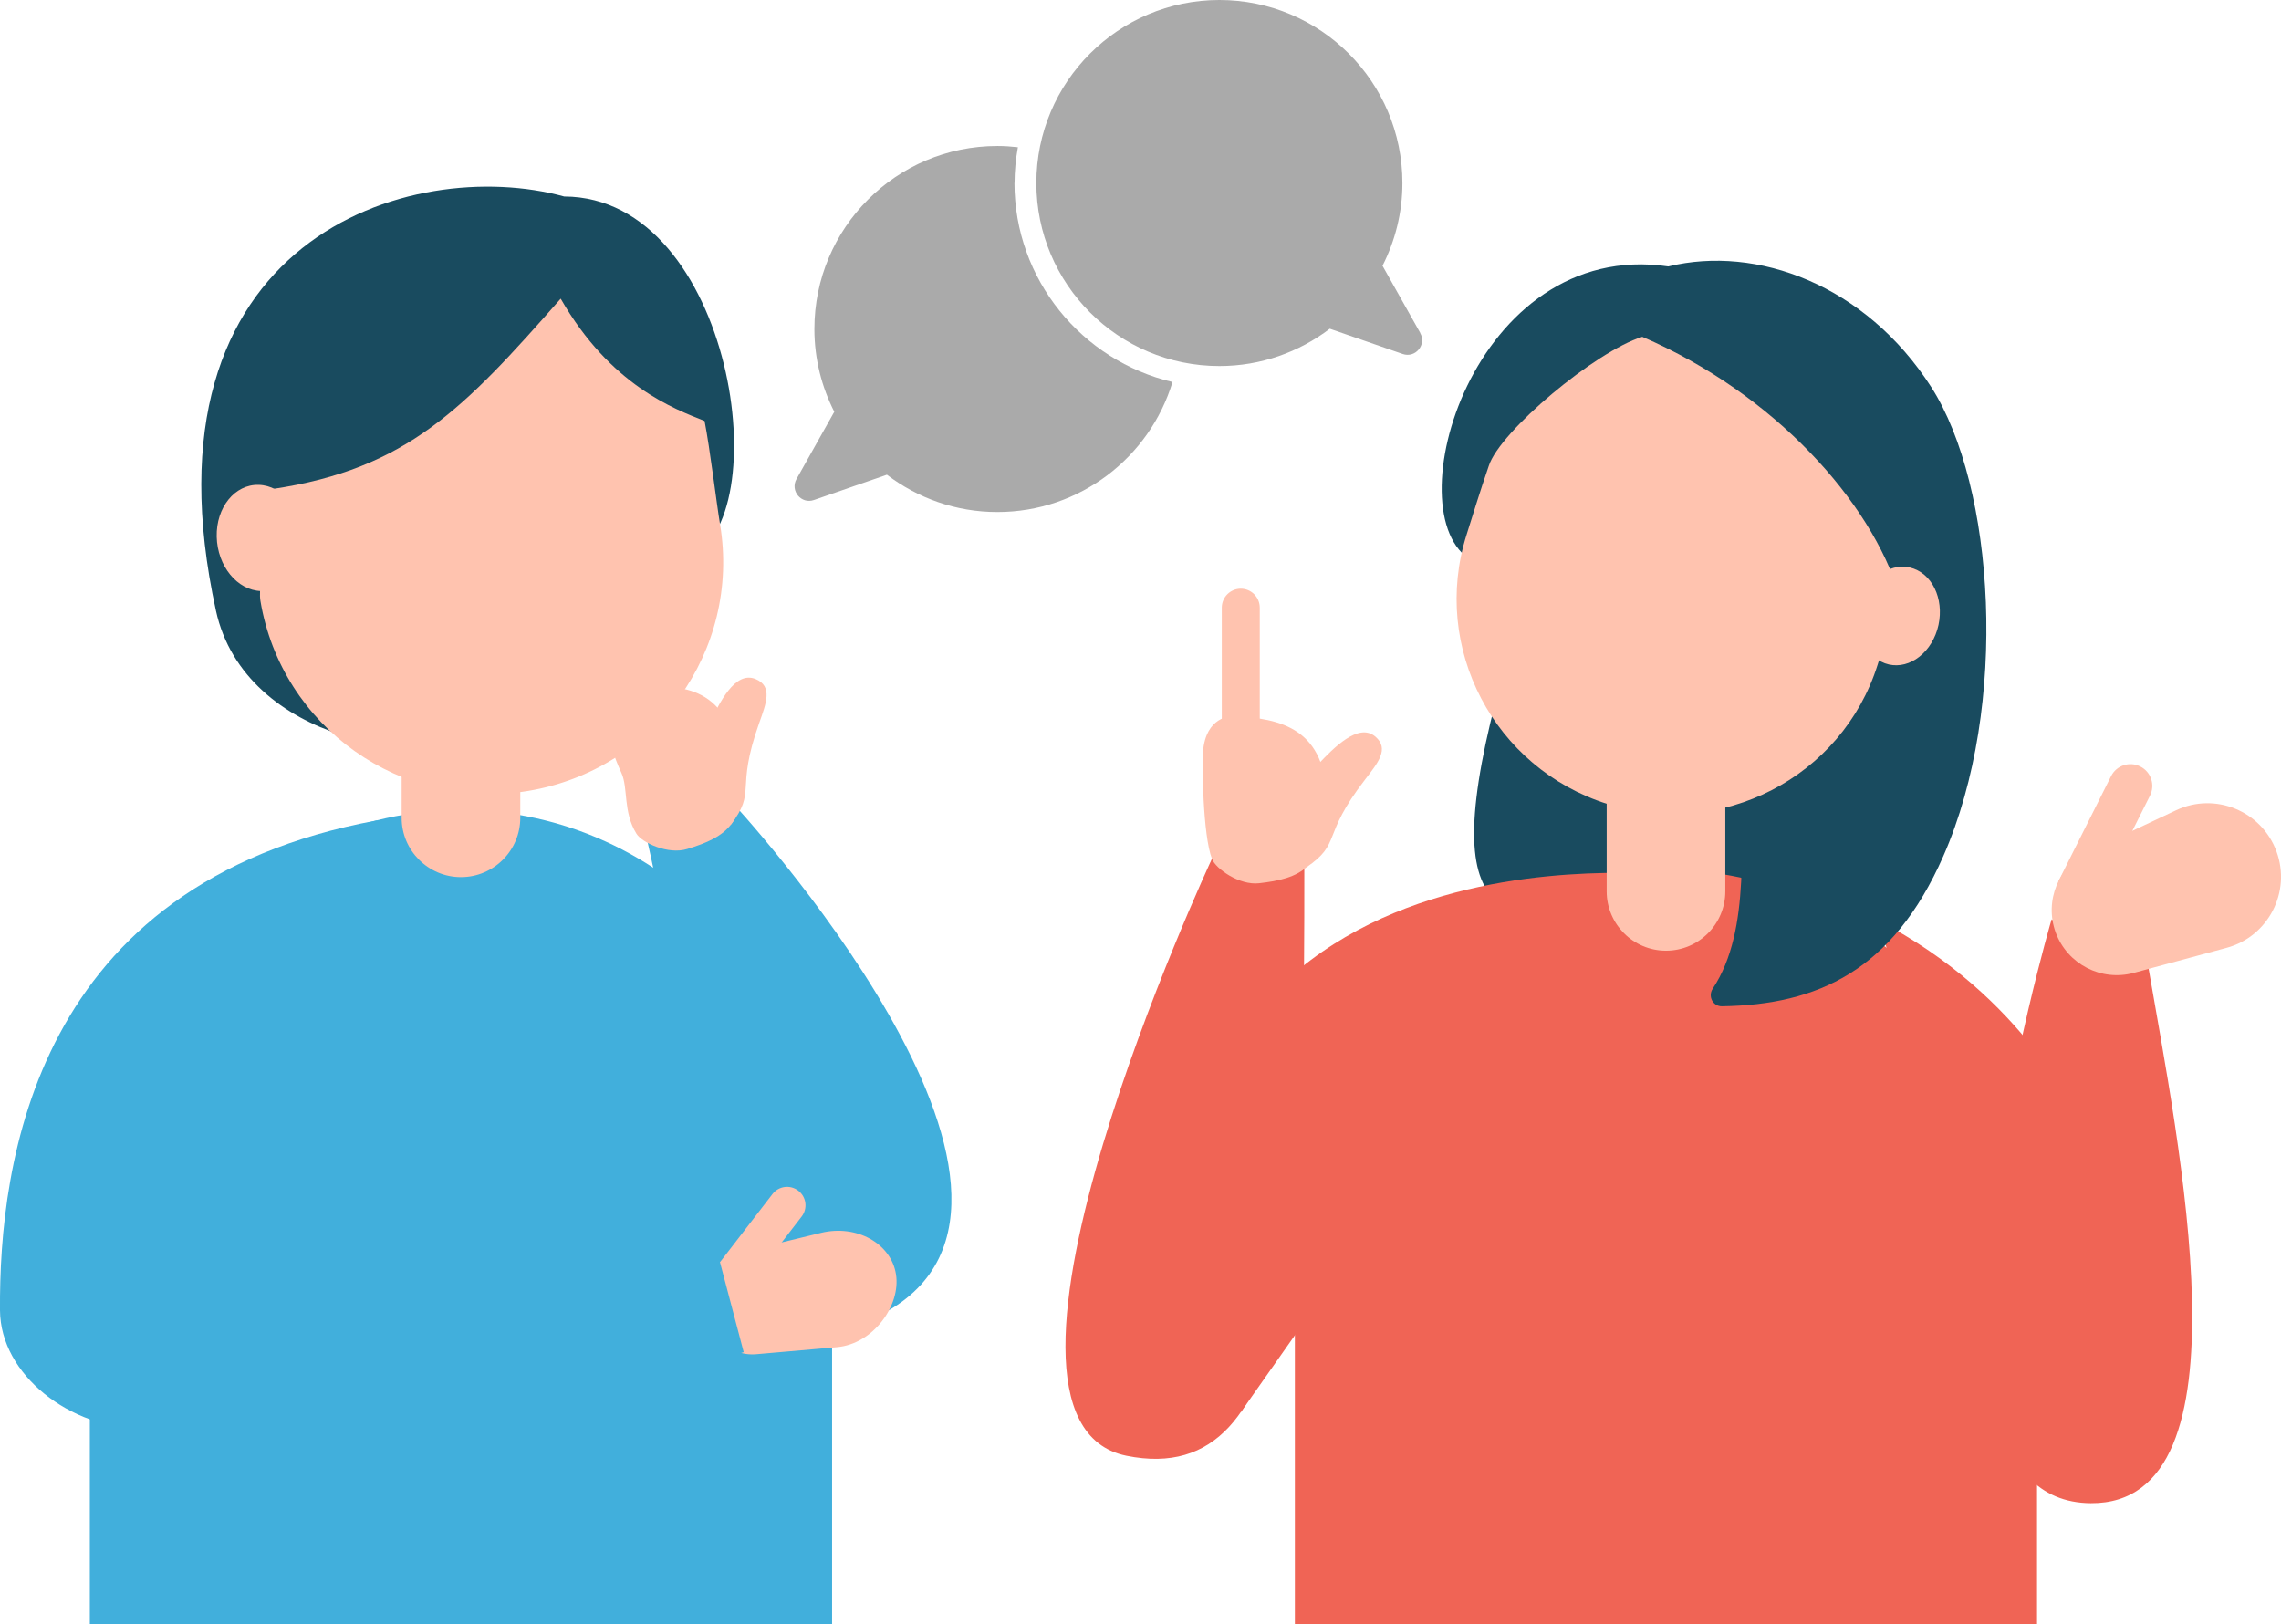 <?xml version="1.0" encoding="UTF-8"?>
<svg id="_レイヤー_2" data-name="レイヤー 2" xmlns="http://www.w3.org/2000/svg" viewBox="0 0 238.41 169.78">
  <defs>
    <style>
      .cls-1 {
        fill: #ffc3af;
      }

      .cls-2 {
        fill: #aaa;
      }

      .cls-3 {
        fill: #f06455;
      }

      .cls-4 {
        fill: #41afdc;
      }

      .cls-5 {
        fill: #194b5f;
      }
    </style>
  </defs>
  <g id="_イラスト" data-name="イラスト">
    <g>
      <path class="cls-5" d="M158.57,65.41c-9.44,30.74-3.07,32.23,10.34,28.83,7.47-1.89,20.36,1.88,22.07-6.18,1.03-4.84-8.12-25.99-8.12-25.99"/>
      <path class="cls-3" d="M129.68,147.62l-14.61-20.38s2.32-6.62,17.49-22.9c11.15-11.96,28.65-13.11,36.75-13.11"/>
      <g>
        <path class="cls-3" d="M196.3,96.2c15.52,8.05,20.83,20.7,20.83,20.7l-7.14,23.91"/>
        <path class="cls-3" d="M224.51,100.88c3.17,18.53,11.09,56.37-5.98,56.24-21.98-.16-4.1-61.02-4.1-61.02"/>
        <g>
          <path class="cls-1" d="M214.86,97.47h0c-1.21-3.31.3-7,3.49-8.5l9.1-4.28c4.08-1.92,8.93.07,10.49,4.31h0c1.55,4.24-.86,8.89-5.21,10.07l-9.71,2.62c-3.4.92-6.94-.91-8.16-4.22Z"/>
          <path class="cls-1" d="M220.43,79.36h0c1.26,0,2.27,1.02,2.27,2.27v12.29h-4.55v-12.29c0-1.26,1.02-2.27,2.27-2.27Z" transform="translate(62.17 -89.57) rotate(26.61)"/>
        </g>
      </g>
      <path class="cls-3" d="M136.33,88.88c0,37.73-.1,67.04-18.6,63.28-18.4-3.75,8.93-62.37,8.93-62.37"/>
      <path class="cls-3" d="M174.13,90.89h0c-21.42,0-38.79,18.67-38.79,41.71v37.19h77.57v-37.19c0-23.03-17.36-41.71-38.78-41.71Z"/>
      <path class="cls-5" d="M153.84,58.59c-8.28-4.72.14-33.74,20.53-30.74,9.26-2.26,20.63,1.92,27.49,12.62,6.61,10.33,8.18,33.29,1.25,49.03-5.28,11.99-13.15,15.53-23.14,15.68-.94.01-1.48-1.04-.96-1.83,4.16-6.29,2.69-15.81,3.24-22.99"/>
      <path class="cls-1" d="M202.48,65.83c-.84,2.73-3.29,4.3-5.47,3.5s-3.28-3.65-2.45-6.39,3.29-4.3,5.47-3.5c2.19.8,3.28,3.65,2.45,6.39Z"/>
      <path class="cls-1" d="M171.64,35.21c-4.89,1.51-14.88,9.88-16.03,13.48-.91,2.64-1.67,5.13-2.33,7.22-3.72,11.79,2.88,24.39,14.74,28.13s24.51-2.77,28.23-14.56c.67-2.12,1.49-4.62,2.27-7.33-2.96-9.69-13.02-20.99-26.88-26.95Z"/>
      <path class="cls-1" d="M167.93,82.41h12.4v10.76c0,3.42-2.78,6.2-6.2,6.2h0c-3.42,0-6.2-2.78-6.2-6.2v-10.76h0Z"/>
      <g>
        <path class="cls-1" d="M129.68,61.53h0c1.1,0,1.99.89,1.99,1.99v20.27h-3.97v-20.27c0-1.1.89-1.99,1.99-1.99Z"/>
        <path class="cls-1" d="M128.9,74.86c5,.21,9.77,1.31,9.77,9,0,6.96-2.93,7.98-7.06,8.46-2.08.24-4.53-1.51-4.93-2.53-.98-2.51-1.04-10.09-.94-11.26.31-3.62,2.87-3.69,3.17-3.68Z"/>
        <path class="cls-1" d="M137.81,79.84c1.52-1.58,4.16-4.38,5.95-2.84,1.48,1.27.26,2.74-1.08,4.48-4.66,6.03-2.38,6.61-6.17,9.2"/>
      </g>
      <path class="cls-4" d="M39.4,85.75C3.59,92.35-.1,121.57,0,136.96c.04,6.76,7.37,12.38,14.88,12.38"/>
      <path class="cls-4" d="M67.06,85.34c5.23,21.3,8.7,60.8,25.28,51.93,22.59-12.09-15.91-53.51-15.91-53.51"/>
      <path class="cls-4" d="M48.18,84.67h0c21.42,0,38.79,18.67,38.79,41.71v43.41H9.39v-43.41c0-23.03,17.36-41.71,38.78-41.71Z"/>
      <path class="cls-5" d="M71.88,58.35c9.58-3.79,4.78-37.74-12.91-37.81-15.97-4.38-44.9,4.33-36.4,43.29,3.02,13.83,22.56,16.72,28.27,12.27"/>
      <path class="cls-1" d="M58.6,31.21c5.22,9.11,11.89,11.53,15.04,12.79.58,2.96,1.23,8.47,1.62,10.81,2.19,13.18-6.78,25.65-20.05,27.86-13.26,2.21-25.79-6.69-27.99-19.86-.39-2.37,1.7-8.68,1.29-11.7,14.07-2.1,20.04-8.46,30.09-19.89Z"/>
      <path class="cls-1" d="M48.18,76.25h0c3.42,0,6.2,2.78,6.2,6.2v9.23h-12.4v-9.23c0-3.42,2.78-6.2,6.2-6.2Z" transform="translate(96.36 167.93) rotate(-180)"/>
      <g>
        <path class="cls-1" d="M66.01,72.05c4.96-.7,9.85-.48,11.24,7.09,1.26,6.85-1.44,8.38-5.42,9.6-2,.62-4.73-.66-5.31-1.6-1.42-2.29-.85-4.79-1.57-6.35-3.58-7.78.66-8.68,1.06-8.74Z"/>
        <path class="cls-1" d="M74.21,75.53c.95-1.98,2.59-5.46,4.77-4.55,1.8.75,1.11,2.52.37,4.59-2.55,7.18-.2,7.03-2.99,10.66"/>
      </g>
      <g>
        <g>
          <path class="cls-1" d="M73.14,136.59h0c-.4-2.53,1.52-5.02,4.42-5.72l8.26-2.01c3.71-.9,7.33,1.11,7.83,4.35h0c.51,3.24-2.37,7.26-6.16,7.6l-8.46.74c-2.96.26-5.49-2.43-5.89-4.96Z"/>
          <path class="cls-1" d="M79.67,123.18h0c1.06,0,1.92.86,1.92,1.92v10.39h-3.85v-10.39c0-1.06.86-1.92,1.92-1.92Z" transform="translate(95.53 -21.74) rotate(37.62)"/>
        </g>
        <polyline class="cls-4" points="72.97 131.54 75.15 131.54 77.73 141.33 70.55 143.66"/>
      </g>
      <path class="cls-1" d="M31.69,56.36c.07,3.06-1.89,5.49-4.39,5.42s-4.58-2.61-4.65-5.68c-.07-3.06,1.89-5.49,4.39-5.42s4.58,2.61,4.65,5.68Z"/>
      <path class="cls-2" d="M148.45,34.81l-3.95-7.03c1.32-2.6,2.08-5.54,2.08-8.65,0-10.57-8.57-19.13-19.13-19.13s-19.13,8.57-19.13,19.13,8.57,19.13,19.13,19.13c4.34,0,8.33-1.46,11.54-3.9l7.62,2.64c1.33.46,2.52-.97,1.83-2.19Z"/>
      <path class="cls-2" d="M106.04,19.13c0-1.28.13-2.52.35-3.74-.7-.08-1.41-.13-2.14-.13-10.57,0-19.13,8.57-19.13,19.13,0,3.12.76,6.05,2.08,8.65l-3.95,7.03c-.69,1.23.5,2.66,1.83,2.19l7.62-2.64c3.21,2.44,7.2,3.9,11.54,3.9,8.64,0,15.93-5.73,18.31-13.59-9.45-2.22-16.52-10.7-16.52-20.82Z"/>
    </g>
  </g>
</svg>